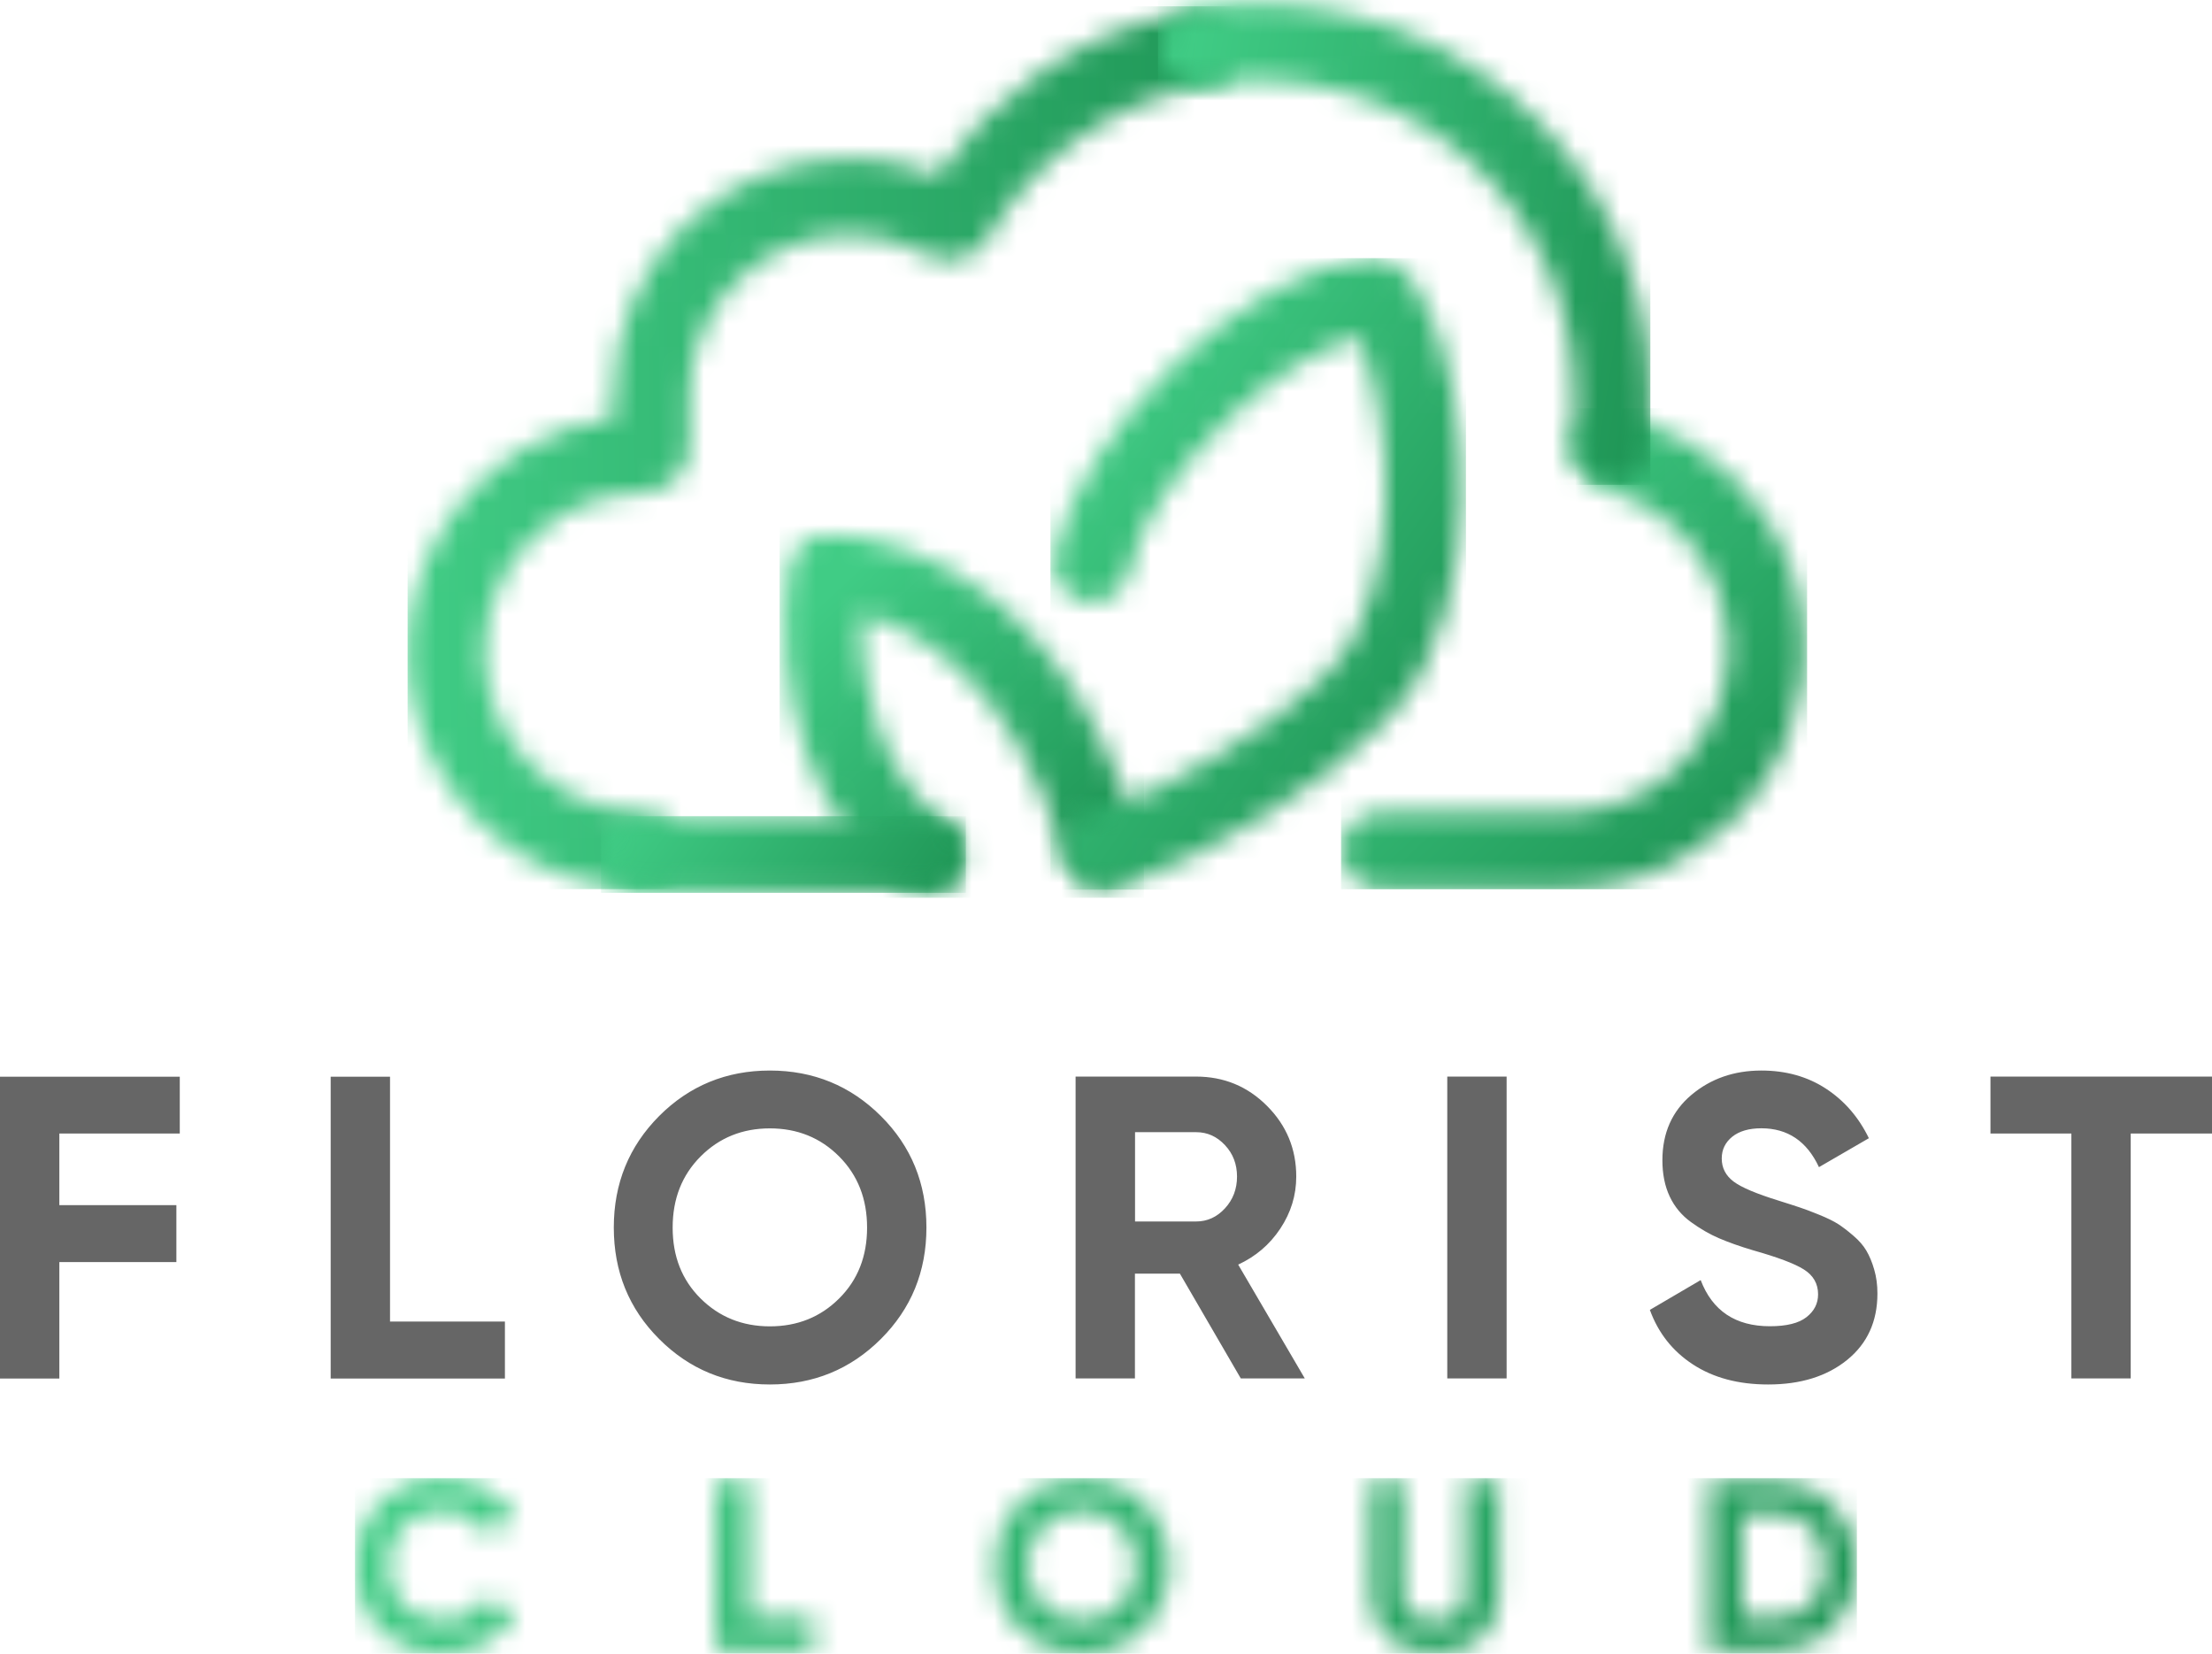 <?xml version="1.0" encoding="UTF-8"?> <svg xmlns="http://www.w3.org/2000/svg" width="99" height="74" viewBox="0 0 99 74" fill="none"><path d="M99 48.174V50.723H95.362V61.682H92.706V50.723H89.085V48.174H99ZM79.136 61.952C77.801 61.952 76.68 61.651 75.767 61.054C74.854 60.458 74.215 59.643 73.841 58.614L76.115 57.281C76.641 58.658 77.675 59.346 79.214 59.346C79.957 59.346 80.505 59.211 80.848 58.941C81.196 58.671 81.37 58.331 81.37 57.917C81.37 57.442 81.157 57.072 80.735 56.806C80.314 56.54 79.553 56.257 78.462 55.948C77.858 55.769 77.349 55.586 76.932 55.407C76.515 55.229 76.097 54.985 75.68 54.684C75.263 54.383 74.945 54 74.728 53.538C74.511 53.076 74.402 52.536 74.402 51.917C74.402 50.697 74.837 49.721 75.702 48.993C76.567 48.266 77.61 47.904 78.831 47.904C79.922 47.904 80.883 48.17 81.709 48.706C82.535 49.242 83.182 49.983 83.643 50.932L81.409 52.227C80.87 51.068 80.009 50.488 78.831 50.488C78.279 50.488 77.845 50.614 77.532 50.863C77.219 51.115 77.058 51.438 77.058 51.839C77.058 52.261 77.236 52.606 77.588 52.871C77.94 53.137 78.618 53.42 79.618 53.73C80.027 53.861 80.34 53.956 80.553 54.031C80.766 54.1 81.053 54.209 81.418 54.357C81.783 54.505 82.065 54.645 82.265 54.771C82.465 54.902 82.691 55.072 82.948 55.294C83.204 55.512 83.4 55.739 83.534 55.969C83.669 56.2 83.787 56.479 83.882 56.81C83.978 57.137 84.026 57.495 84.026 57.882C84.026 59.129 83.574 60.122 82.669 60.854C81.765 61.586 80.588 61.952 79.136 61.952ZM64.774 48.174H67.43V61.682H64.774V48.174ZM50.8 50.662V54.658H53.534C54.034 54.658 54.464 54.462 54.825 54.07C55.185 53.678 55.364 53.203 55.364 52.649C55.364 52.096 55.185 51.625 54.825 51.242C54.464 50.854 54.034 50.662 53.534 50.662H50.8ZM55.533 61.682L52.808 56.993H50.795V61.682H48.139V48.174H53.529C54.773 48.174 55.833 48.61 56.707 49.486C57.581 50.362 58.015 51.416 58.015 52.649C58.015 53.486 57.776 54.261 57.302 54.976C56.828 55.691 56.198 56.227 55.416 56.588L58.398 61.682H55.529H55.533ZM31.357 58.105C32.191 58.932 33.226 59.351 34.456 59.351C35.686 59.351 36.721 58.937 37.555 58.105C38.39 57.277 38.807 56.218 38.807 54.932C38.807 53.647 38.39 52.584 37.555 51.747C36.721 50.911 35.686 50.492 34.456 50.492C33.226 50.492 32.191 50.911 31.357 51.747C30.522 52.584 30.105 53.643 30.105 54.932C30.105 56.222 30.522 57.277 31.357 58.105ZM39.424 59.917C38.064 61.272 36.408 61.952 34.456 61.952C32.505 61.952 30.853 61.272 29.501 59.917C28.145 58.562 27.471 56.898 27.471 54.928C27.471 52.959 28.149 51.298 29.501 49.939C30.853 48.584 32.509 47.904 34.456 47.904C36.404 47.904 38.064 48.584 39.424 49.939C40.785 51.294 41.463 52.959 41.463 54.928C41.463 56.898 40.785 58.558 39.424 59.917ZM17.461 59.137H22.598V61.686H14.8V48.179H17.456V59.137H17.461ZM8.046 50.723H2.656V53.926H7.894V56.475H2.656V61.686H0V48.179H8.046V50.728V50.723Z" fill="#666666"></path><mask id="mask0_34_6353" style="mask-type:luminance" maskUnits="userSpaceOnUse" x="15" y="66" width="69" height="8"><path d="M79.483 72.423C80.135 72.423 80.666 72.205 81.079 71.769C81.487 71.333 81.691 70.767 81.691 70.07C81.691 69.373 81.487 68.806 81.079 68.37C80.67 67.935 80.14 67.717 79.483 67.717H77.975V72.423H79.483ZM79.483 66.292C80.518 66.292 81.379 66.654 82.074 67.381C82.765 68.109 83.113 69.002 83.113 70.07C83.113 71.137 82.765 72.031 82.074 72.758C81.383 73.486 80.518 73.847 79.483 73.847H76.493V66.296H79.483V66.292ZM64.2 73.996C63.361 73.996 62.67 73.76 62.136 73.285C61.597 72.811 61.327 72.174 61.327 71.377V66.296H62.801V71.259C62.801 71.656 62.914 71.969 63.14 72.196C63.366 72.427 63.718 72.54 64.2 72.54C64.683 72.54 65.035 72.427 65.261 72.196C65.487 71.965 65.6 71.651 65.6 71.259V66.296H67.087V71.377C67.087 72.174 66.817 72.811 66.278 73.285C65.739 73.76 65.048 73.996 64.2 73.996ZM46.675 71.843C47.14 72.305 47.718 72.54 48.409 72.54C49.1 72.54 49.674 72.309 50.143 71.843C50.608 71.381 50.843 70.789 50.843 70.07C50.843 69.351 50.608 68.758 50.143 68.288C49.678 67.821 49.1 67.586 48.409 67.586C47.718 67.586 47.144 67.821 46.675 68.288C46.209 68.754 45.975 69.351 45.975 70.07C45.975 70.789 46.209 71.381 46.675 71.843ZM51.186 72.858C50.426 73.617 49.5 73.996 48.409 73.996C47.318 73.996 46.392 73.617 45.636 72.858C44.879 72.1 44.501 71.168 44.501 70.07C44.501 68.972 44.879 68.039 45.636 67.281C46.392 66.523 47.318 66.144 48.409 66.144C49.5 66.144 50.426 66.523 51.186 67.281C51.947 68.039 52.325 68.972 52.325 70.07C52.325 71.168 51.947 72.1 51.186 72.858ZM33.522 72.423H36.395V73.847H32.035V66.296H33.522V72.427V72.423ZM19.808 74C18.673 74 17.739 73.621 17 72.867C16.261 72.113 15.891 71.181 15.891 70.074C15.891 68.967 16.261 68.026 17 67.272C17.739 66.519 18.673 66.144 19.808 66.144C20.49 66.144 21.12 66.305 21.698 66.623C22.277 66.941 22.724 67.377 23.05 67.922L21.768 68.667C21.581 68.327 21.316 68.065 20.973 67.874C20.629 67.682 20.242 67.586 19.812 67.586C19.082 67.586 18.491 67.817 18.043 68.275C17.595 68.736 17.369 69.333 17.369 70.065C17.369 70.797 17.595 71.386 18.043 71.847C18.491 72.309 19.082 72.536 19.812 72.536C20.242 72.536 20.634 72.44 20.981 72.248C21.329 72.057 21.594 71.795 21.772 71.464L23.055 72.209C22.733 72.754 22.285 73.189 21.707 73.508C21.134 73.826 20.503 73.987 19.812 73.987L19.808 74Z" fill="white"></path></mask><g mask="url(#mask0_34_6353)"><path d="M83.108 66.144H15.887V74H83.108V66.144Z" fill="url(#paint0_linear_34_6353)"></path></g><mask id="mask1_34_6353" style="mask-type:luminance" maskUnits="userSpaceOnUse" x="60" y="18" width="21" height="22"><path d="M72.055 21.987C72.12 22.009 72.081 21.996 72.055 21.987ZM72.046 21.978H72.042H72.055H72.051H72.046ZM70.442 19.974C70.442 19.028 71.207 18.257 72.155 18.257C72.659 18.257 73.116 18.475 73.429 18.823C74.919 19.32 76.263 20.135 77.38 21.185C78.606 22.34 79.557 23.773 80.135 25.399C80.714 27.011 80.883 28.728 80.666 30.401C80.448 32.074 79.849 33.691 78.879 35.107C77.901 36.532 76.615 37.682 75.137 38.484C73.672 39.281 72.012 39.734 70.286 39.773H70.199V39.782H61.736C60.793 39.782 60.023 39.015 60.023 38.065C60.023 37.115 60.788 36.349 61.736 36.349H70.199L70.208 36.353C71.377 36.327 72.511 36.013 73.52 35.464C74.52 34.919 75.398 34.139 76.058 33.172C76.723 32.196 77.141 31.098 77.284 29.965C77.432 28.832 77.31 27.66 76.915 26.545C76.519 25.433 75.871 24.453 75.041 23.673C74.207 22.889 73.194 22.301 72.068 21.974C72.068 21.974 72.055 21.97 72.051 21.974H72.059H72.046C72.046 21.974 72.033 21.965 72.042 21.97C71.807 21.917 71.599 21.83 71.416 21.712C71.229 21.595 71.055 21.438 70.903 21.246C70.755 21.059 70.642 20.854 70.569 20.64C70.49 20.414 70.447 20.187 70.447 19.965L70.442 19.974Z" fill="white"></path></mask><g mask="url(#mask1_34_6353)"><path d="M80.879 18.266H60.019V39.791H80.879V18.266Z" fill="url(#paint1_linear_34_6353)"></path></g><mask id="mask2_34_6353" style="mask-type:luminance" maskUnits="userSpaceOnUse" x="18" y="0" width="38" height="40"><path d="M28.81 36.357C29.753 36.357 30.522 37.124 30.522 38.074C30.522 39.024 29.757 39.791 28.81 39.791C26.932 39.791 25.119 39.285 23.533 38.366H23.529C21.955 37.455 20.612 36.131 19.664 34.488C18.717 32.845 18.243 31.02 18.243 29.198C18.243 27.377 18.717 25.555 19.664 23.909C20.608 22.27 21.951 20.945 23.533 20.03C24.728 19.338 26.054 18.88 27.441 18.697V17.673C27.441 16.279 27.719 14.906 28.249 13.625C28.779 12.34 29.553 11.168 30.535 10.183C31.522 9.194 32.687 8.423 33.961 7.891C35.225 7.368 36.599 7.089 38.003 7.085C38.898 7.085 39.785 7.194 40.646 7.416C41.093 7.529 41.528 7.673 41.954 7.847C43.154 6.074 44.666 4.553 46.392 3.338C48.461 1.887 50.839 0.885 53.373 0.44C54.303 0.279 55.19 0.902 55.35 1.834C55.511 2.767 54.89 3.656 53.96 3.817C51.908 4.179 49.995 4.98 48.344 6.139C46.688 7.298 45.279 8.824 44.24 10.627C44.11 10.854 43.936 11.054 43.723 11.22C43.514 11.381 43.271 11.508 43.002 11.582C42.736 11.656 42.463 11.673 42.202 11.638C41.941 11.604 41.689 11.521 41.463 11.394C40.933 11.098 40.376 10.876 39.803 10.728C39.216 10.575 38.611 10.501 37.999 10.501C37.06 10.501 36.13 10.693 35.264 11.054C34.413 11.407 33.621 11.935 32.952 12.606C32.274 13.285 31.752 14.074 31.4 14.924C31.048 15.778 30.861 16.71 30.861 17.669V19.974C30.861 20.244 30.805 20.51 30.701 20.762C30.596 21.015 30.448 21.242 30.257 21.429C30.061 21.621 29.835 21.773 29.596 21.874C29.344 21.978 29.079 22.035 28.81 22.035C27.523 22.035 26.293 22.375 25.232 22.989C24.163 23.608 23.259 24.501 22.62 25.608C21.985 26.71 21.668 27.948 21.668 29.194C21.668 30.44 21.985 31.677 22.62 32.78C23.255 33.882 24.167 34.776 25.241 35.399C26.302 36.013 27.532 36.353 28.814 36.353" fill="white"></path></mask><g mask="url(#mask2_34_6353)"><path d="M55.516 0.283H18.243V39.786H55.516V0.283Z" fill="url(#paint2_linear_34_6353)"></path></g><mask id="mask3_34_6353" style="mask-type:luminance" maskUnits="userSpaceOnUse" x="51" y="0" width="23" height="22"><path d="M53.964 3.826C53.034 3.987 52.147 3.364 51.986 2.431C51.825 1.499 52.447 0.61 53.377 0.449C55.916 -4.92369e-06 58.489 0.126 60.919 0.78C63.353 1.434 65.644 2.614 67.617 4.274C69.59 5.935 71.151 7.991 72.216 10.283C73.285 12.579 73.859 15.098 73.859 17.673V19.978C73.859 20.924 73.094 21.695 72.146 21.695C71.199 21.695 70.434 20.928 70.434 19.978V17.673C70.434 15.586 69.977 13.56 69.125 11.73C68.269 9.891 67.013 8.24 65.422 6.898C63.831 5.56 61.988 4.61 60.032 4.087C58.076 3.56 56.007 3.46 53.96 3.821" fill="white"></path></mask><g mask="url(#mask3_34_6353)"><path style="mix-blend-mode:multiply" d="M73.863 0H51.825V21.695H73.863V0Z" fill="url(#paint3_linear_34_6353)"></path></g><mask id="mask4_34_6353" style="mask-type:luminance" maskUnits="userSpaceOnUse" x="35" y="23" width="17" height="17"><path d="M42.371 36.754C43.18 37.242 43.441 38.296 42.954 39.107C42.467 39.917 41.415 40.179 40.607 39.691C38.455 38.392 36.973 36.183 36.095 33.708C35.121 30.963 34.891 27.839 35.343 25.329C35.486 24.518 36.177 23.948 36.968 23.922C36.999 23.922 46.879 23.46 50.943 37.49C51.204 38.397 50.682 39.346 49.778 39.608C48.874 39.869 47.926 39.346 47.666 38.44C45.275 30.179 40.833 28.057 38.538 27.516C38.485 29.133 38.737 30.924 39.32 32.562C39.95 34.34 40.963 35.895 42.376 36.745" fill="white"></path></mask><g mask="url(#mask4_34_6353)"><path d="M51.199 23.46H34.891V40.174H51.199V23.46Z" fill="url(#paint4_linear_34_6353)"></path></g><mask id="mask5_34_6353" style="mask-type:luminance" maskUnits="userSpaceOnUse" x="26" y="36" width="18" height="4"><path d="M41.515 39.952C42.458 39.952 43.228 39.185 43.228 38.235C43.228 37.285 42.463 36.519 41.515 36.519H28.61C27.667 36.519 26.897 37.285 26.897 38.235C26.897 39.185 27.662 39.952 28.61 39.952H41.515Z" fill="white"></path></mask><g mask="url(#mask5_34_6353)"><path style="mix-blend-mode:multiply" d="M43.228 36.523H26.897V39.952H43.228V36.523Z" fill="url(#paint5_linear_34_6353)"></path></g><mask id="mask6_34_6353" style="mask-type:luminance" maskUnits="userSpaceOnUse" x="47" y="11" width="19" height="29"><path d="M47.657 38.436C47.401 37.525 47.926 36.575 48.835 36.318C50.252 35.913 50.652 35.852 52.117 35.102C55.198 33.534 59.445 30.837 60.632 28.431C61.905 25.861 62.157 22.867 61.953 20.274C61.823 18.619 61.505 17.137 61.14 16.039C60.997 15.604 60.927 15.29 60.888 15.098C59.05 15.499 56.902 16.906 55.02 18.697C52.747 20.858 50.939 23.495 50.543 25.547C50.365 26.475 49.469 27.085 48.544 26.906C47.618 26.728 47.009 25.83 47.188 24.902C47.718 22.148 49.926 18.819 52.664 16.213C55.298 13.712 58.498 11.795 61.292 11.573C61.649 11.543 61.997 11.617 62.327 11.782C63.057 12.148 63.844 13.32 64.387 14.963C64.822 16.288 65.204 18.048 65.361 20.004C65.604 23.111 65.278 26.736 63.692 29.943C62.11 33.142 57.189 36.357 53.664 38.153C52.673 38.658 51.769 39.063 51.065 39.329C49.874 39.778 48.87 39.804 48.279 39.351C47.97 39.115 47.757 38.81 47.648 38.431" fill="white"></path></mask><g mask="url(#mask6_34_6353)"><path style="mix-blend-mode:multiply" d="M65.609 11.551H47.014V39.808H65.609V11.551Z" fill="url(#paint6_linear_34_6353)"></path></g><defs><linearGradient id="paint0_linear_34_6353" x1="62.031" y1="86.514" x2="36.887" y2="53.684" gradientUnits="userSpaceOnUse"><stop stop-color="#209757"></stop><stop offset="1" stop-color="#40CC85"></stop></linearGradient><linearGradient id="paint1_linear_34_6353" x1="77.714" y1="36.658" x2="63.09" y2="21.373" gradientUnits="userSpaceOnUse"><stop stop-color="#209757"></stop><stop offset="1" stop-color="#40CC85"></stop></linearGradient><linearGradient id="paint2_linear_34_6353" x1="55.377" y1="19.738" x2="18.247" y2="20.333" gradientUnits="userSpaceOnUse"><stop stop-color="#209757"></stop><stop offset="1" stop-color="#40CC85"></stop></linearGradient><linearGradient id="paint3_linear_34_6353" x1="73.741" y1="12.549" x2="52.105" y2="9.188" gradientUnits="userSpaceOnUse"><stop stop-color="#209757"></stop><stop offset="1" stop-color="#40CC85"></stop></linearGradient><linearGradient id="paint4_linear_34_6353" x1="48.526" y1="37.743" x2="37.666" y2="26.053" gradientUnits="userSpaceOnUse"><stop stop-color="#209757"></stop><stop offset="1" stop-color="#40CC85"></stop></linearGradient><linearGradient id="paint5_linear_34_6353" x1="40.459" y1="42.179" x2="29.643" y2="34.326" gradientUnits="userSpaceOnUse"><stop stop-color="#209757"></stop><stop offset="1" stop-color="#40CC85"></stop></linearGradient><linearGradient id="paint6_linear_34_6353" x1="65.27" y1="32.026" x2="47.263" y2="19.327" gradientUnits="userSpaceOnUse"><stop stop-color="#209757"></stop><stop offset="1" stop-color="#40CC85"></stop></linearGradient></defs></svg> 